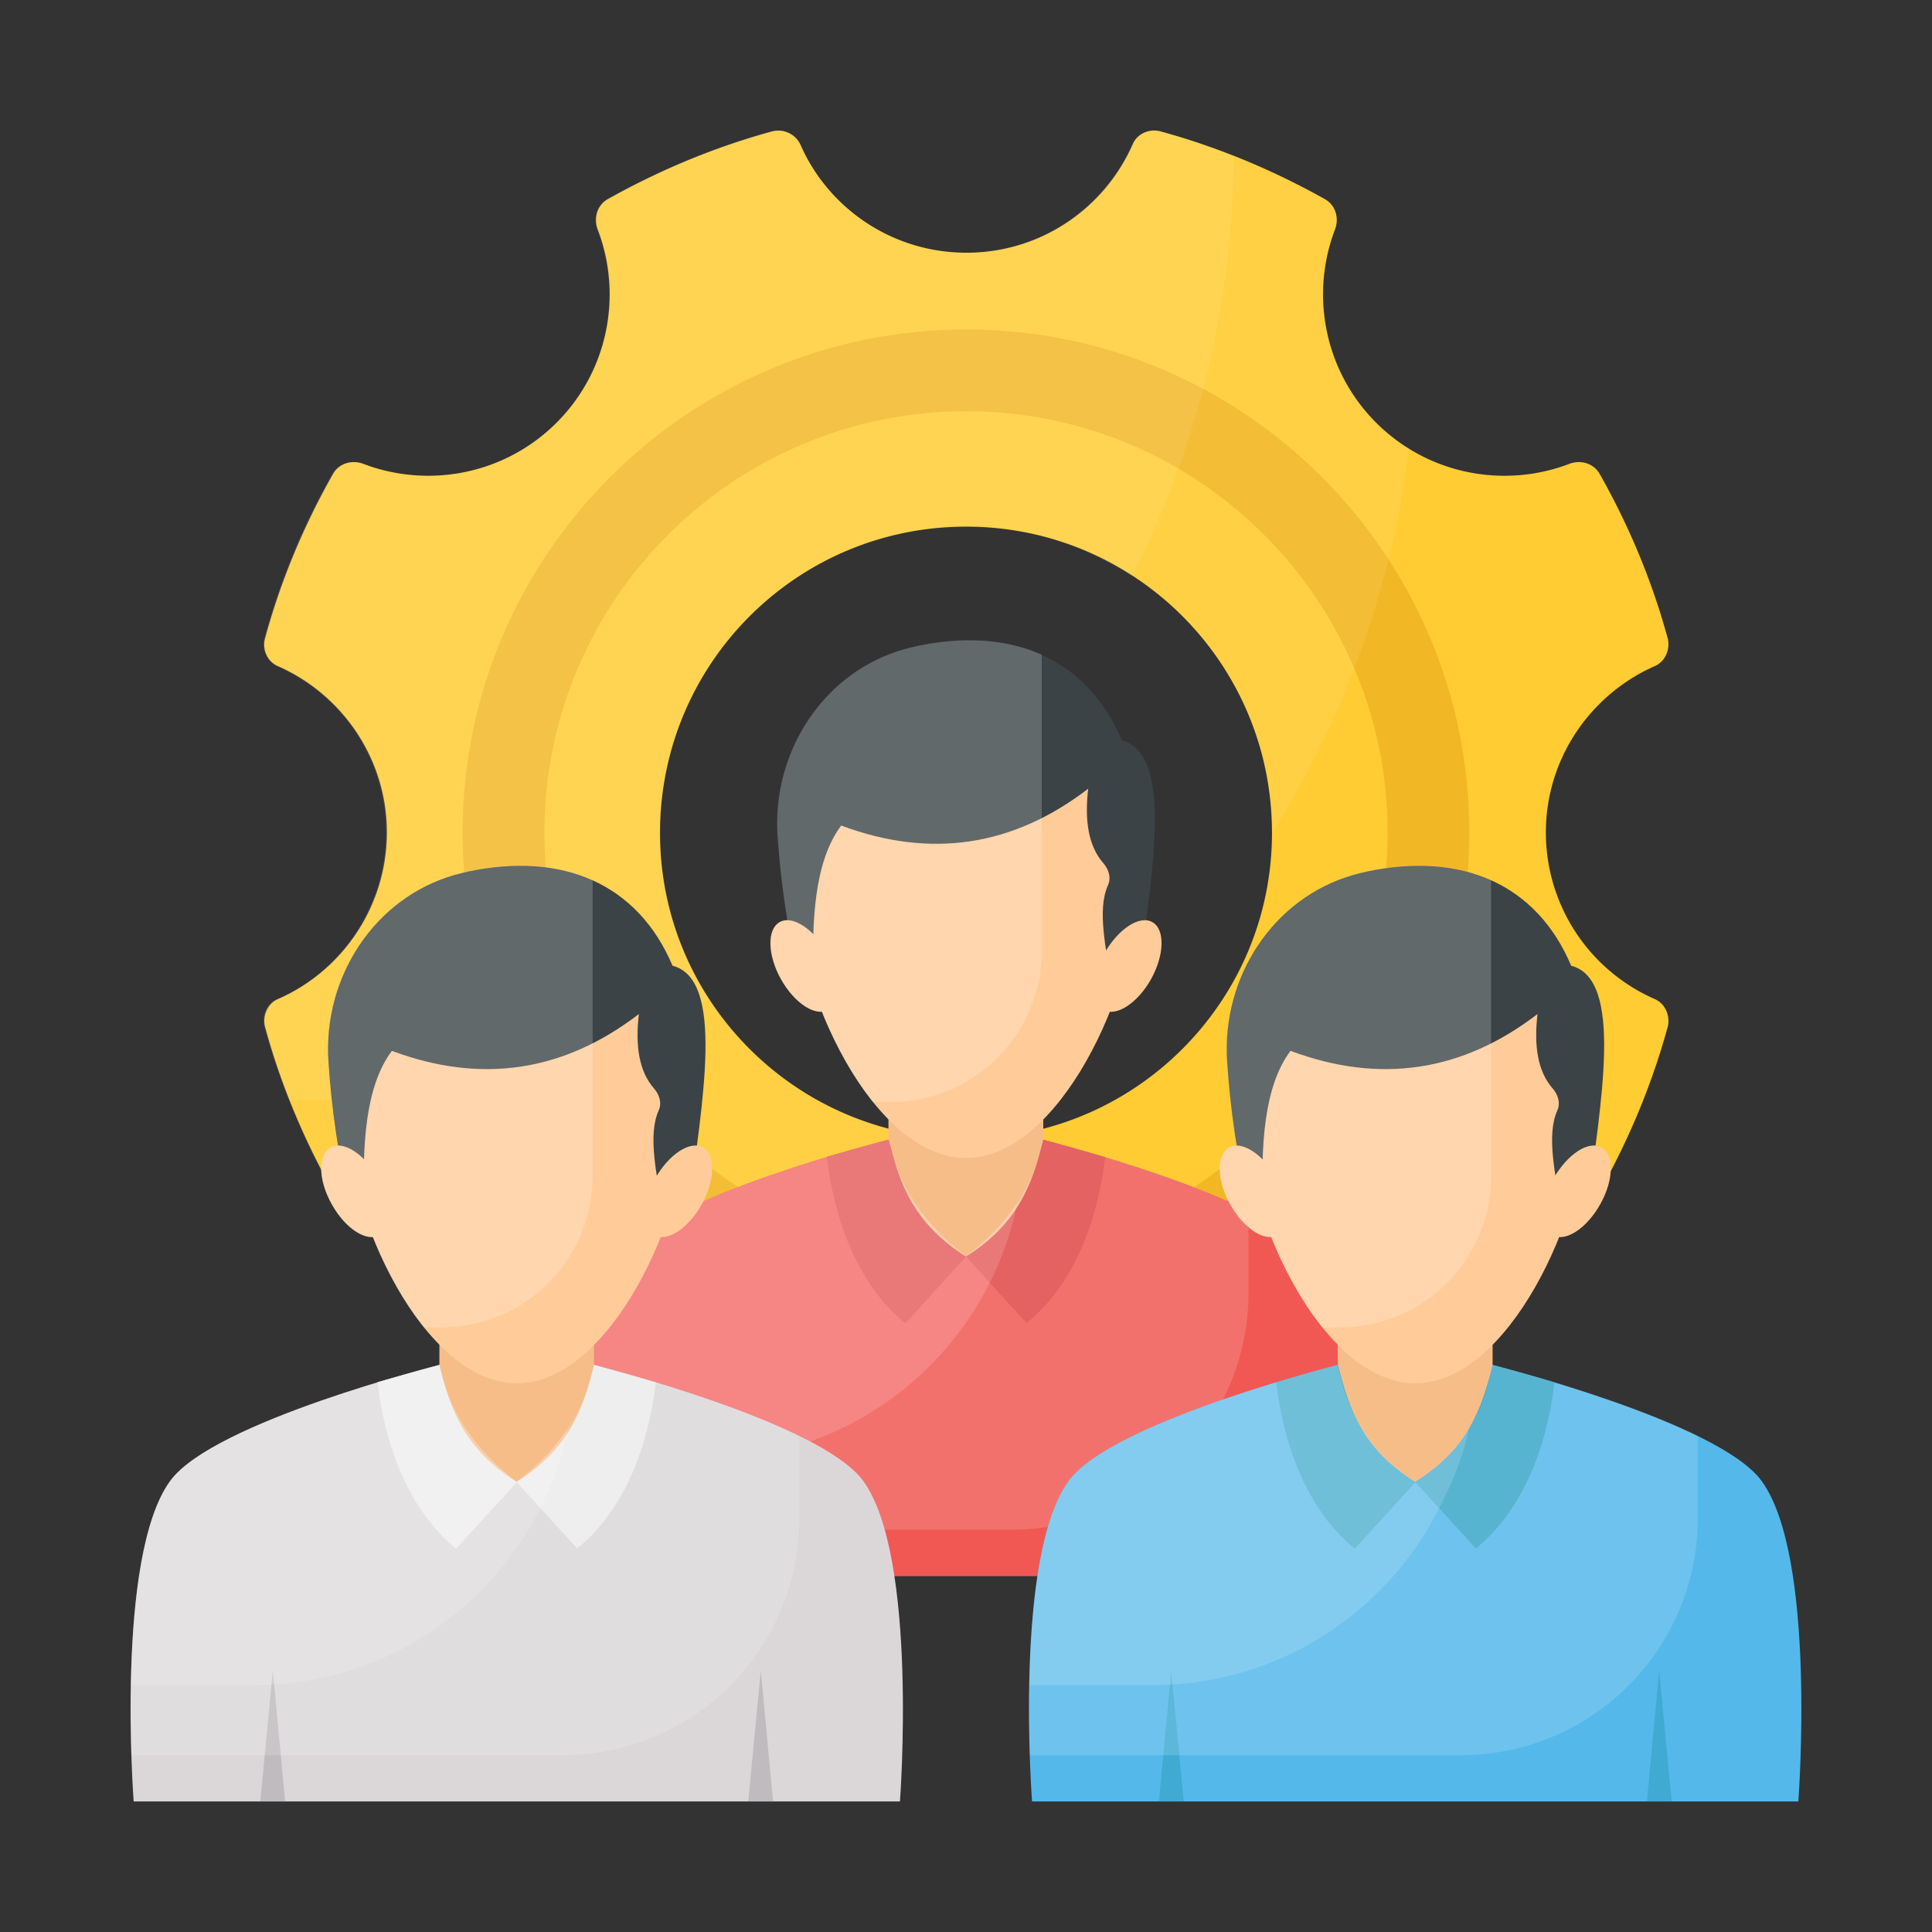 <svg xmlns="http://www.w3.org/2000/svg" version="1.1" xmlns:xlink="http://www.w3.org/1999/xlink" width="512" height="512" x="0" y="0" viewBox="0 0 74 74" style="enable-background:new 0 0 512 512" xml:space="preserve"><rect x="0" y="0" width="74" height="74" fill="#333333" stroke="none"/><g><path fill="#FFCC33" d="M63.39 38.27a6.965 6.965 0 0 1-4.18-6.39c0-2.83 1.72-5.29 4.18-6.37.39-.17.59-.64.49-1.05-.61-2.24-1.5-4.35-2.61-6.31-.23-.41-.74-.55-1.17-.38-2.47.94-5.39.42-7.39-1.58s-2.52-4.92-1.58-7.39c.17-.44.03-.94-.38-1.17-1.96-1.1-4.07-1.99-6.31-2.6-.42-.11-.88.09-1.05.49-1.08 2.46-3.52 4.16-6.37 4.16s-5.31-1.71-6.37-4.16a.941.941 0 0 0-1.06-.49c-2.24.61-4.35 1.5-6.31 2.6-.41.23-.55.74-.38 1.17.94 2.47.42 5.39-1.58 7.39s-4.92 2.52-7.39 1.58c-.44-.17-.94-.03-1.17.38-1.11 1.96-2 4.07-2.61 6.31-.11.41.09.88.49 1.05 2.46 1.08 4.18 3.54 4.18 6.37 0 2.85-1.72 5.32-4.18 6.39-.39.17-.59.64-.49 1.05.61 2.24 1.5 4.35 2.61 6.32.23.41.74.53 1.17.36 2.47-.94 5.37-.42 7.37 1.58s2.54 4.92 1.6 7.39c-.17.44-.03.94.38 1.17 1.96 1.1 4.07 1.99 6.31 2.6.42.11.88-.08 1.06-.49 1.06-2.46 3.52-4.16 6.37-4.16s5.29 1.71 6.37 4.16c.17.41.63.59 1.05.49 2.24-.61 4.35-1.5 6.31-2.6.41-.23.55-.74.38-1.17a6.947 6.947 0 0 1 1.6-7.39c2-2 4.9-2.52 7.37-1.58.44.17.94.05 1.17-.36 1.11-1.97 2-4.09 2.61-6.32.1-.41-.1-.88-.49-1.05zm-26.38 5.34c-6.48 0-11.73-5.24-11.73-11.71 0-6.48 5.24-11.73 11.73-11.73 6.47 0 11.71 5.24 11.71 11.73 0 6.46-5.25 11.71-11.71 11.71z" opacity="1" data-original="#ffcc33"></path><path fill="#F2B725" d="M37.01 51.16c-10.63 0-19.29-8.64-19.29-19.27s8.65-19.27 19.29-19.27c10.62 0 19.27 8.64 19.27 19.27s-8.65 19.27-19.27 19.27zm0-35.41c-8.91 0-16.16 7.24-16.16 16.14s7.25 16.14 16.16 16.14c8.9 0 16.14-7.24 16.14-16.14s-7.24-16.14-16.14-16.14z" opacity="1" data-original="#f2b725"></path><g fill="#FFFFFF"><path d="M53.97 17.18c-.45-.26-.88-.58-1.27-.98a6.924 6.924 0 0 1-1.58-7.39c.17-.45.03-.95-.38-1.19-1.96-1.08-4.07-1.98-6.31-2.6-.41-.1-.88.1-1.05.48-1.09 2.47-3.53 4.18-6.38 4.18-2.84 0-5.29-1.72-6.36-4.18-.19-.38-.65-.58-1.07-.48-2.23.62-4.35 1.51-6.31 2.6-.41.24-.55.74-.38 1.19a6.92 6.92 0 0 1-1.58 7.39 7.001 7.001 0 0 1-7.39 1.58c-.43-.17-.95-.03-1.17.36a26.563 26.563 0 0 0-2.61 6.31c-.12.41.09.88.48 1.07 2.46 1.07 4.18 3.52 4.18 6.36 0 2.85-1.72 5.33-4.18 6.39-.4.17-.6.64-.48 1.05.6 2.23 1.5 4.35 2.61 6.33.22.4.74.53 1.17.36 2.48-.95 5.36-.43 7.37 1.58.4.4.74.81 1 1.27 5.38-.67 10.4-2.51 14.78-5.26H37c-6.48 0-11.72-5.24-11.72-11.71 0-6.48 5.24-11.72 11.72-11.72s11.72 5.24 11.72 11.72v.03a36.09 36.09 0 0 0 5.25-14.74z" opacity="1" fill="#FFFFFF" data-original="#ffffff15" fill-opacity="0.082"></path><path d="M44.43 5.03c-.41-.1-.88.1-1.05.48-1.09 2.46-3.53 4.17-6.38 4.17-2.84 0-5.29-1.72-6.36-4.18-.19-.38-.65-.58-1.07-.48-2.23.62-4.35 1.51-6.31 2.6-.41.24-.55.74-.38 1.19a6.92 6.92 0 0 1-1.58 7.39 7.001 7.001 0 0 1-7.39 1.58c-.43-.17-.95-.03-1.17.36a26.563 26.563 0 0 0-2.61 6.31c-.12.41.09.88.48 1.07 2.46 1.07 4.18 3.52 4.18 6.36 0 2.85-1.72 5.33-4.18 6.39-.4.17-.6.64-.48 1.05.26.96.58 1.91.96 2.84a35.98 35.98 0 0 0 16.07-3.88c-1.2-1.84-1.89-4.02-1.89-6.38 0-6.48 5.24-11.72 11.72-11.72 2.35 0 4.54.69 6.36 1.89 2.46-4.83 3.87-10.3 3.9-16.07-.92-.39-1.86-.7-2.82-.97z" opacity="1" fill="#FFFFFF" data-original="#ffffff15" fill-opacity="0.082"></path></g><path fill="#F15853" d="M51.68 60.37H22.32s-.72-9.38 1.4-12.28c1.65-2.27 10.31-4.44 10.31-4.44h5.92s8.66 2.17 10.31 4.44c2.13 2.9 1.42 12.28 1.42 12.28z" opacity="1" data-original="#f15853"></path><path fill="#F7BD89" d="M39.96 39.76v7.41l-2.96.96-2.97-.96v-7.41z" opacity="1" data-original="#f7bd89"></path><g fill="#E04646"><path d="m34.04 43.65-2.37.66c.28 2.42 1.19 4.9 3.01 6.38L37 48.13c-1.96-1.24-2.54-2.73-2.96-4.48zM39.96 43.65l2.37.67c-.28 2.42-1.19 4.88-3.01 6.36L37 48.13c1.96-1.24 2.54-2.73 2.96-4.48zM46.82 60.37h-.95l.47-5.01zM28.13 60.37h-.95l.48-5.01z" fill="#E04646" opacity="1" data-original="#e04646"></path></g><path fill="#FFCC99" d="M43.51 34.26c0 3.59-2.92 10.09-6.51 10.09-3.6 0-6.52-6.5-6.52-10.09 0-3.6 2.92-6.52 6.52-6.52 3.6.01 6.51 2.92 6.51 6.52z" opacity="1" data-original="#ffcc99"></path><path fill="#3B4346" d="M31.17 37.72c-.1-2.48.03-4.74 1.05-6.1 3.43 1.28 6.58.8 9.46-1.41-.14 1.2 0 2.19.58 2.85.2.23.31.55.18.84-.43.96-.07 2.44.14 3.83h.99c.55-4.2 1.41-8.85-.6-9.37-1.33-3.14-4.2-4.37-7.82-3.61-.18.04-.35.08-.52.13-3.09.88-5.05 3.93-4.84 7.14.12 1.84.39 3.62.78 5.35z" opacity="1" data-original="#3b4346"></path><g fill="#FFCC99"><path d="M44.09 37.5c-.52.93-1.34 1.46-1.83 1.18-.49-.27-.47-1.25.05-2.18.52-.92 1.34-1.46 1.83-1.18s.46 1.26-.05 2.18zM29.91 37.5c.52.93 1.34 1.46 1.83 1.18.49-.27.47-1.25-.05-2.18-.52-.92-1.34-1.46-1.83-1.18s-.46 1.26.05 2.18z" fill="#FFCC99" opacity="1" data-original="#ffcc99"></path></g><path fill="#FFFFFF" d="M39.91 25.08c-1.34-.6-2.96-.72-4.77-.34-.18.04-.35.08-.52.13-3.09.88-5.05 3.93-4.84 7.14.08 1.1.2 2.18.38 3.24a.61.61 0 0 0-.3.08c-.49.28-.47 1.26.05 2.17.43.79 1.08 1.29 1.57 1.25.5 1.25 1.16 2.48 1.95 3.46h.68c3.2 0 5.79-2.59 5.79-5.79V25.08z" opacity=".2"></path><path fill="#FFFFFF" d="M47.82 46.37v3.14a9.08 9.08 0 0 1-9.08 9.08h-16.5c-.09-2.86-.05-8.39 1.49-10.5 1.23-1.69 6.35-3.33 8.88-4.05.77-.22 1.3-.36 1.41-.39l.02-.01c.35 1.76 1.34 3.24 2.96 4.48.81-.62 1.46-1.3 1.96-2.05.5-.74.83-1.56 1-2.43 0 0 .02.01.05.01.17.04.67.18 1.39.38 1.65.48 4.37 1.34 6.42 2.34z" opacity=".15"></path><path fill="#FFFFFF" d="M38.96 46.08c-.22 1.12-.6 2.18-1.11 3.17-2.03 3.95-6.15 6.66-10.9 6.66h-4.73c.05-2.84.37-6.26 1.51-7.82 1.23-1.69 6.35-3.33 8.88-4.05.77-.22 1.3-.36 1.41-.39l.02-.01c.35 1.76 1.34 3.24 2.96 4.48.81-.61 1.46-1.29 1.96-2.04z" opacity=".15"></path><path fill="#DBD7D9" d="M34.47 69H5.12s-.72-9.38 1.4-12.28c1.65-2.27 10.31-4.44 10.31-4.44h5.92s8.66 2.17 10.31 4.44C35.18 59.62 34.47 69 34.47 69z"></path><path fill="#F7BD89" d="M22.75 48.39v7.41l-2.96.96-2.96-.96v-7.41z"></path><path fill="#EBEBEB" d="m16.83 52.28-2.37.66c.28 2.42 1.19 4.9 3.01 6.38l2.33-2.55c-1.97-1.24-2.55-2.74-2.97-4.49z"></path><path fill="#EBEBEB" d="m22.75 52.28 2.37.67c-.28 2.42-1.19 4.88-3.01 6.36l-2.33-2.55c1.97-1.23 2.55-2.73 2.97-4.48z"></path><g fill="#BFBBBE"><path d="M29.61 69h-.95l.48-5.01zM10.92 69h-.95l.48-5.01z" fill="#BFBBBE"></path></g><path fill="#FFCC99" d="M26.31 42.89c0 3.59-2.92 10.09-6.51 10.09-3.6 0-6.52-6.5-6.52-10.09 0-3.6 2.92-6.52 6.52-6.52 3.59.01 6.51 2.92 6.51 6.52z"></path><path fill="#3B4346" d="M13.96 46.35c-.1-2.48.03-4.74 1.05-6.1 3.43 1.28 6.58.8 9.46-1.41-.14 1.2 0 2.19.58 2.85.2.23.31.55.18.84-.43.96-.07 2.44.14 3.83h.99c.55-4.2 1.41-8.85-.6-9.37-1.33-3.14-4.2-4.37-7.82-3.61-.18.04-.35.08-.52.13-3.09.88-5.05 3.93-4.84 7.14.12 1.84.39 3.62.78 5.35z"></path><g fill="#FFCC99"><path d="M26.88 46.13c-.52.93-1.34 1.46-1.83 1.18-.49-.27-.47-1.25.05-2.18.52-.92 1.34-1.46 1.83-1.18s.46 1.26-.05 2.18zM12.71 46.13c.52.93 1.34 1.46 1.83 1.18.49-.27.47-1.25-.05-2.18-.52-.92-1.34-1.46-1.83-1.18-.5.28-.47 1.26.05 2.18z" fill="#FFCC99"></path></g><g fill="#FFFFFF"><path d="M22.71 33.71c-1.34-.6-2.96-.72-4.77-.34-.18.04-.35.08-.52.13-3.09.88-5.05 3.93-4.84 7.14.08 1.1.2 2.18.38 3.24a.61.61 0 0 0-.3.08c-.49.28-.47 1.26.05 2.17.43.79 1.08 1.29 1.57 1.25.5 1.25 1.16 2.48 1.95 3.46h.68c3.2 0 5.79-2.59 5.79-5.79V33.71z" opacity=".2" fill="#FFFFFF"></path><path d="M30.62 55.01v3.14a9.08 9.08 0 0 1-9.08 9.08H5.03c-.09-2.86-.05-8.39 1.49-10.5 1.23-1.69 6.35-3.33 8.88-4.05.77-.22 1.3-.36 1.41-.39l.02-.01c.35 1.76 1.34 3.24 2.96 4.48.81-.62 1.46-1.3 1.96-2.05.5-.74.83-1.56 1-2.43 0 0 .02.01.05.01.17.04.67.18 1.39.38 1.65.47 4.38 1.33 6.43 2.34z" opacity=".15" fill="#FFFFFF"></path><path d="M21.75 54.71c-.22 1.12-.6 2.18-1.11 3.17-2.03 3.95-6.15 6.66-10.9 6.66H5.01c.05-2.84.37-6.26 1.51-7.82 1.23-1.69 6.35-3.33 8.88-4.05.77-.22 1.3-.36 1.41-.39l.02-.01c.35 1.76 1.34 3.24 2.96 4.48.81-.61 1.46-1.29 1.96-2.04z" opacity=".15" fill="#FFFFFF"></path></g><path fill="#54B8EA" d="M68.88 69H39.53s-.72-9.38 1.4-12.28c1.65-2.27 10.31-4.44 10.31-4.44h5.92s8.66 2.17 10.31 4.44C69.6 59.62 68.88 69 68.88 69z"></path><path fill="#F7BD89" d="M57.17 48.39v7.41l-2.96.96-2.97-.96v-7.41z"></path><path fill="#3AA7C9" d="m51.25 52.28-2.37.66c.28 2.42 1.19 4.9 3.01 6.38l2.33-2.55c-1.98-1.24-2.55-2.74-2.97-4.49z"></path><path fill="#3AA7C9" d="m57.17 52.28 2.37.67c-.28 2.42-1.19 4.88-3.01 6.36l-2.33-2.55c1.97-1.23 2.55-2.73 2.97-4.48z"></path><g fill="#40AAD3"><path d="M64.03 69h-.95l.47-5.01zM45.34 69h-.95l.47-5.01z" fill="#40AAD3"></path></g><path fill="#FFCC99" d="M60.72 42.89c0 3.59-2.92 10.09-6.51 10.09-3.6 0-6.52-6.5-6.52-10.09 0-3.6 2.92-6.52 6.52-6.52 3.6.01 6.51 2.92 6.51 6.52z"></path><path fill="#3B4346" d="M48.38 46.35c-.1-2.48.03-4.74 1.05-6.1 3.43 1.28 6.58.8 9.46-1.41-.14 1.2 0 2.19.58 2.85.2.23.31.55.18.84-.43.96-.07 2.44.14 3.83h.99c.55-4.2 1.41-8.85-.6-9.37-1.33-3.14-4.2-4.37-7.82-3.61-.18.04-.35.08-.52.13-3.09.88-5.05 3.93-4.84 7.14.12 1.84.39 3.62.78 5.35z"></path><g fill="#FFCC99"><path d="M61.29 46.13c-.52.93-1.34 1.46-1.83 1.18-.49-.27-.47-1.25.05-2.18.52-.92 1.34-1.46 1.83-1.18.5.28.47 1.26-.05 2.18zM47.12 46.13c.52.93 1.34 1.46 1.83 1.18.49-.27.47-1.25-.05-2.18-.52-.92-1.34-1.46-1.83-1.18s-.46 1.26.05 2.18z" fill="#FFCC99"></path></g><g fill="#FFFFFF"><path d="M57.12 33.71c-1.34-.6-2.96-.72-4.77-.34-.18.04-.35.08-.52.13-3.09.88-5.05 3.93-4.84 7.14.08 1.1.2 2.18.38 3.24a.61.61 0 0 0-.3.08c-.49.28-.47 1.26.05 2.17.43.79 1.08 1.29 1.57 1.25.5 1.25 1.16 2.48 1.95 3.46h.68c3.2 0 5.79-2.59 5.79-5.79V33.71z" opacity=".2" fill="#FFFFFF"></path><path d="M65.03 55.01v3.14a9.08 9.08 0 0 1-9.08 9.08H39.44c-.09-2.86-.05-8.39 1.49-10.5 1.23-1.69 6.35-3.33 8.88-4.05.77-.22 1.3-.36 1.41-.39l.02-.01c.35 1.76 1.16 3.34 2.96 4.48 1.16-.77 1.56-1.28 2.05-2.03.5-.74.74-1.58.91-2.45 0 0 .02.01.05.01.17.04.67.18 1.39.38 1.65.47 4.38 1.33 6.43 2.34z" opacity=".15" fill="#FFFFFF"></path><path d="M56.26 54.73c-.22 1.12-.69 2.17-1.2 3.15-2.03 3.95-6.15 6.66-10.9 6.66h-4.73c.05-2.84.37-6.26 1.51-7.82 1.23-1.69 6.35-3.33 8.88-4.05.77-.22 1.3-.36 1.41-.39l.02-.01c.35 1.76 1.14 3.35 2.96 4.48.99-.61 1.55-1.27 2.05-2.02z" opacity=".15" fill="#FFFFFF"></path></g></g></svg>